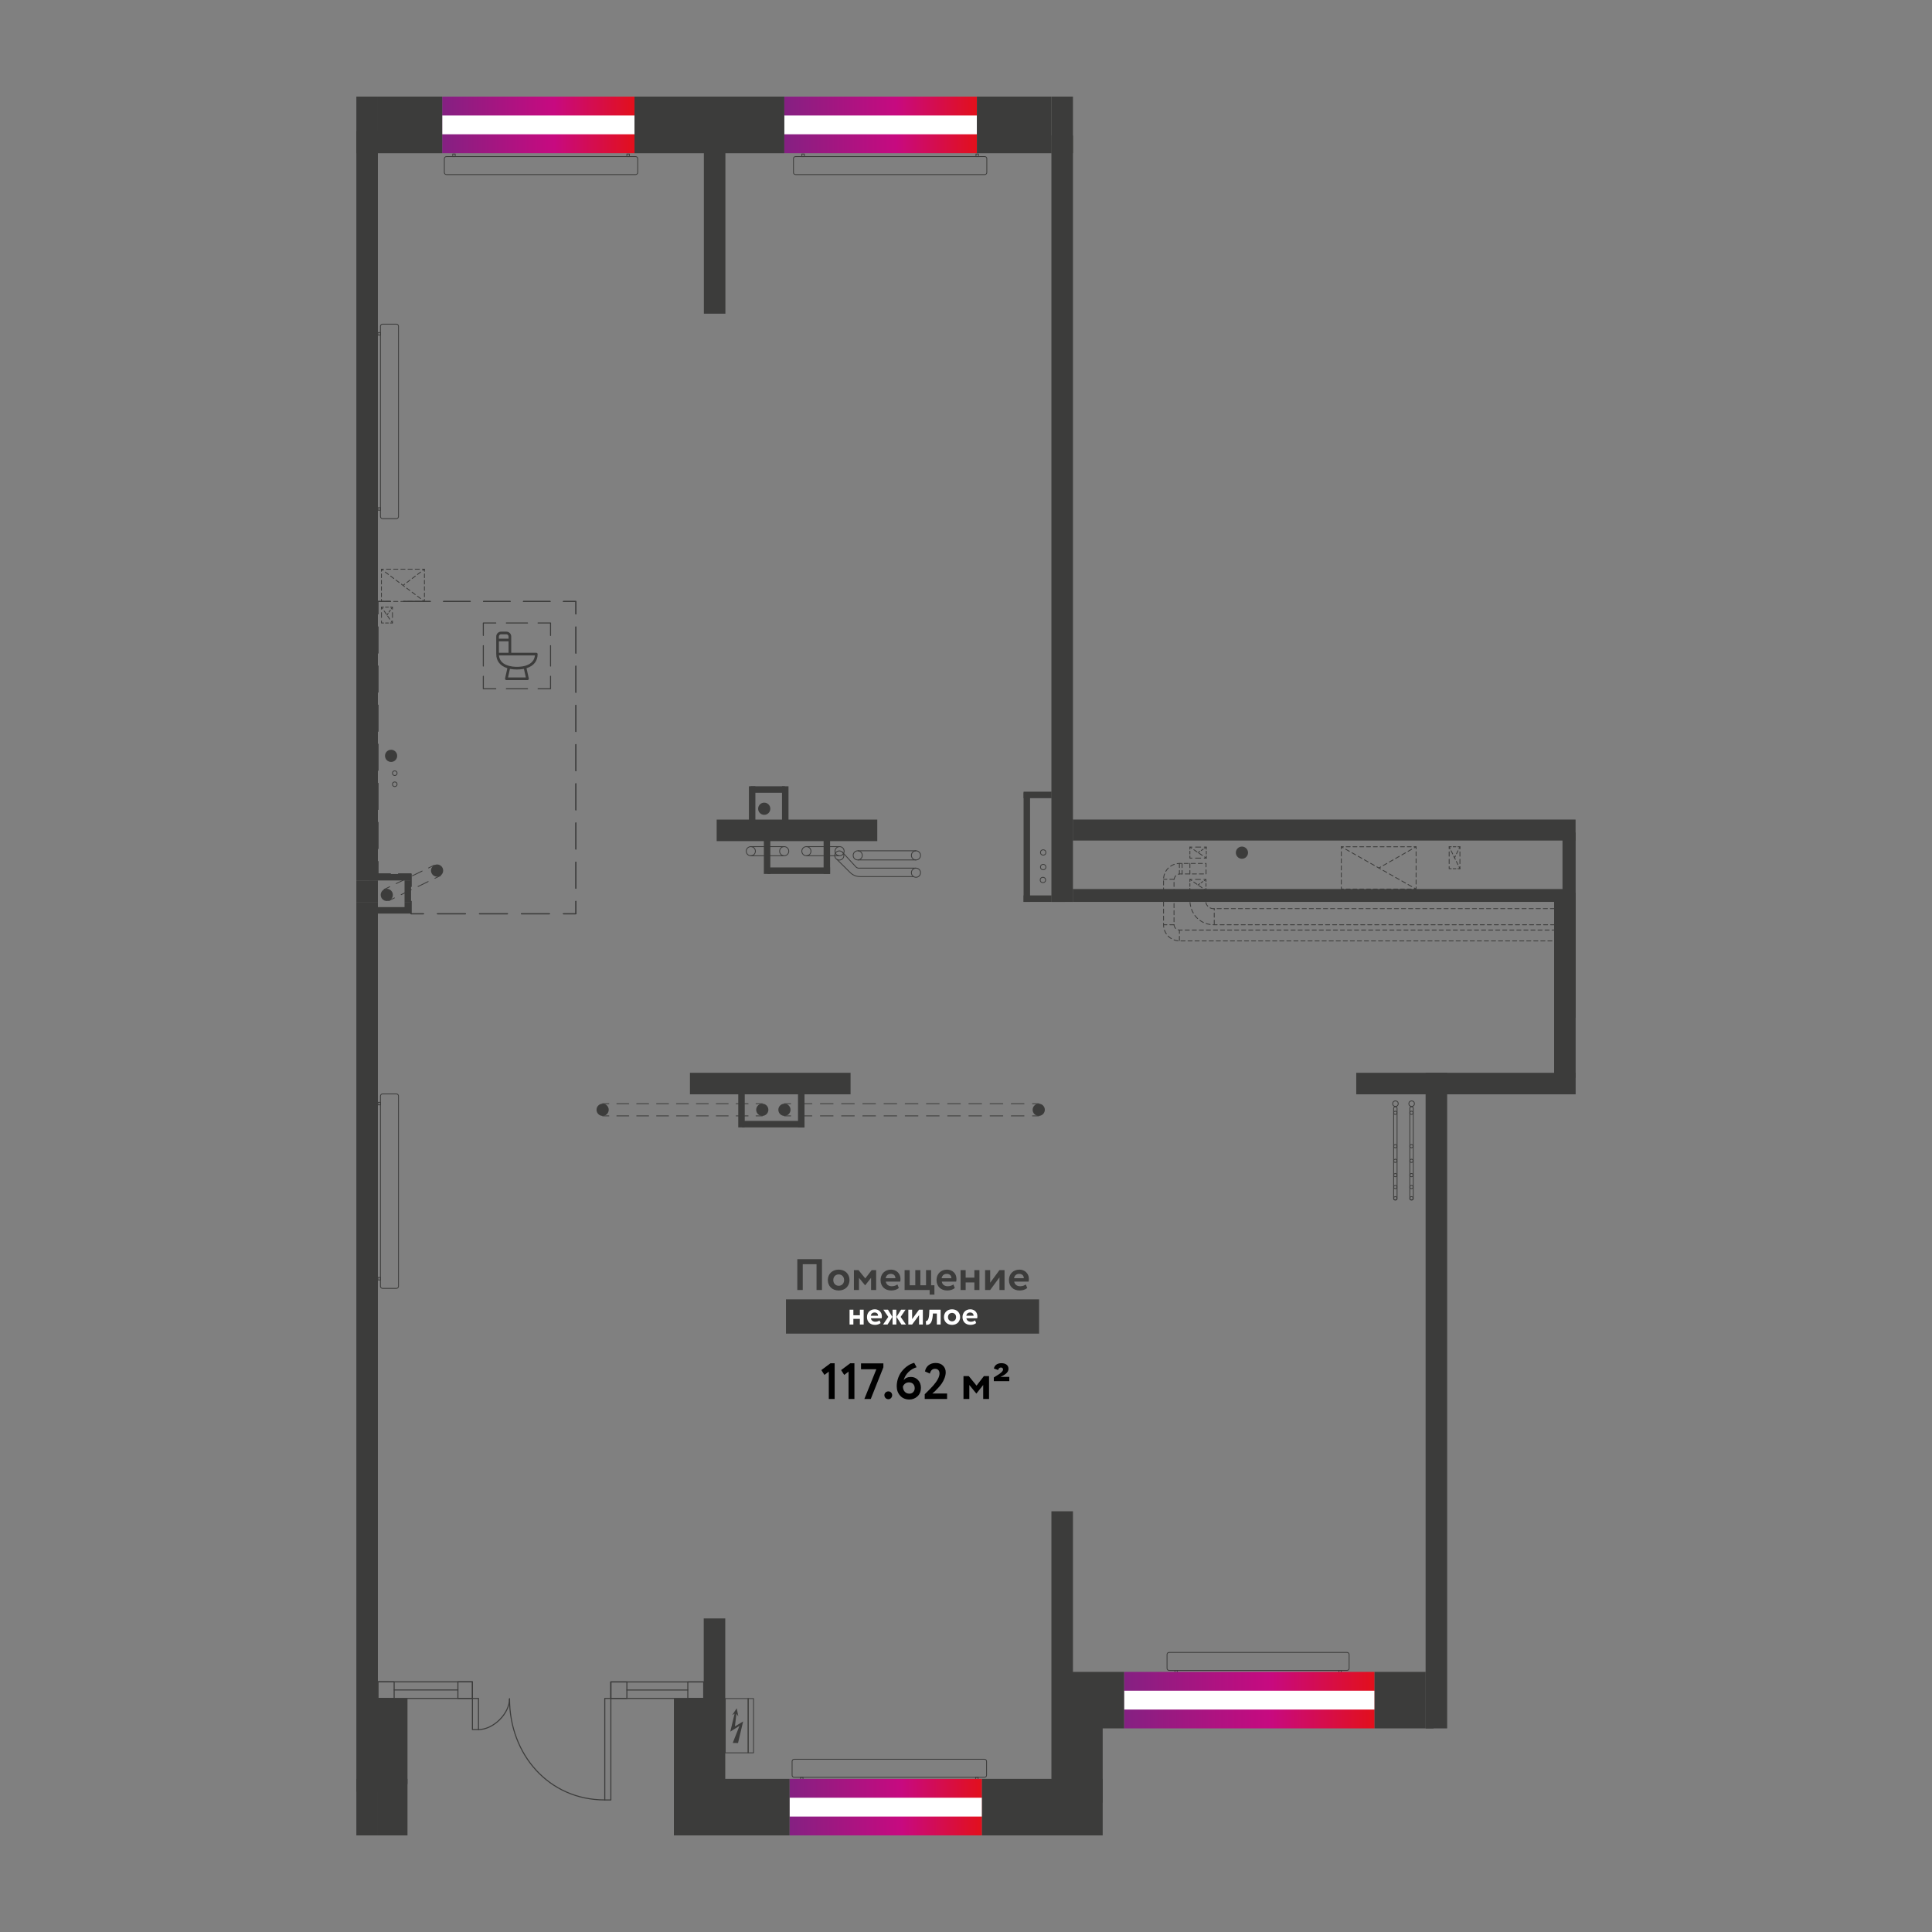 <?xml version="1.0" encoding="UTF-8"?> <!-- Generator: Adobe Illustrator 26.2.1, SVG Export Plug-In . SVG Version: 6.00 Build 0) --> <svg xmlns="http://www.w3.org/2000/svg" xmlns:xlink="http://www.w3.org/1999/xlink" x="0px" y="0px" viewBox="0 0 1000 1000" style="enable-background:new 0 0 1000 1000;" xml:space="preserve"><rect x="0" y="0" width="1000" height="1000" fill="#808080" stroke="none"/> <style type="text/css"> .st0{fill:none;stroke:#3C3C3B;stroke-width:0.537;stroke-linecap:round;stroke-linejoin:round;} .st1{fill:none;stroke:#3C3C3B;stroke-width:0.537;stroke-linecap:round;stroke-linejoin:round;stroke-dasharray:13.783,6.892;} .st2{fill:none;stroke:#3C3C3B;stroke-width:0.537;stroke-linecap:round;stroke-linejoin:round;stroke-dasharray:13.491,6.746;} .st3{fill:none;stroke:#3C3C3B;stroke-width:0.537;stroke-linecap:round;stroke-linejoin:round;stroke-dasharray:14.486,7.243;} .st4{fill:none;stroke:#3C3C3B;stroke-width:0.537;stroke-linecap:round;stroke-linejoin:round;stroke-dasharray:13.525,6.762;} .st5{fill:none;stroke:#3C3C3B;stroke-width:0.43;stroke-linecap:round;stroke-linejoin:round;stroke-miterlimit:10;} .st6{fill:none;stroke:#3C3C3B;stroke-width:0.43;stroke-linejoin:round;stroke-miterlimit:10;} .st7{fill:#3C3C3B;} .st8{fill:none;stroke:#3C3C3B;stroke-width:0.43;stroke-linecap:round;stroke-linejoin:round;} .st9{fill:none;stroke:#3C3C3B;stroke-width:0.43;stroke-linecap:round;stroke-linejoin:round;stroke-dasharray:2.188,1.532;} .st10{fill:none;stroke:#3C3C3B;stroke-width:0.43;stroke-linecap:round;stroke-linejoin:round;stroke-dasharray:1.941,1.359;} .st11{fill:none;stroke:#3C3C3B;stroke-width:0.43;stroke-linecap:round;stroke-linejoin:round;stroke-dasharray:2.04,1.428;} .st12{fill:none;stroke:#3C3C3B;stroke-width:0.43;stroke-linecap:round;stroke-linejoin:round;stroke-dasharray:2.027,1.419;} .st13{fill:none;stroke:#3C3C3B;stroke-width:0.43;stroke-linecap:round;stroke-linejoin:round;stroke-dasharray:2.065,1.446;} .st14{fill:none;stroke:#3C3C3B;stroke-width:0.43;stroke-linecap:round;stroke-linejoin:round;stroke-dasharray:2.145,1.502;} .st15{fill:none;stroke:#3C3C3B;stroke-width:0.43;stroke-linecap:round;stroke-linejoin:round;stroke-dasharray:2.181,1.527;} .st16{fill:none;stroke:#3C3C3B;stroke-width:0.43;stroke-linecap:round;stroke-linejoin:round;stroke-dasharray:2.178,1.524;} .st17{fill:none;stroke:#3C3C3B;stroke-width:0.43;stroke-linecap:round;stroke-linejoin:round;stroke-dasharray:1.425,0.998;} .st18{fill:none;stroke:#3C3C3B;stroke-width:0.43;stroke-linecap:round;stroke-linejoin:round;stroke-dasharray:2.243,1.57;} .st19{fill:none;stroke:#3C3C3B;stroke-width:0.43;stroke-linecap:round;stroke-linejoin:round;stroke-dasharray:1.809,1.266;} .st20{fill:none;stroke:#3C3C3B;stroke-width:0.43;stroke-linecap:round;stroke-linejoin:round;stroke-dasharray:1.745,1.222;} .st21{fill:none;stroke:#3C3C3B;stroke-width:0.43;stroke-linecap:round;stroke-linejoin:round;stroke-dasharray:2.646,1.852;} .st22{fill:none;stroke:#3C3C3B;stroke-width:0.43;stroke-linecap:round;stroke-linejoin:round;stroke-dasharray:1.479,1.035;} .st23{fill:none;stroke:#3C3C3B;stroke-width:0.43;stroke-linecap:round;stroke-linejoin:round;stroke-dasharray:1.972,1.38;} .st24{fill:none;stroke:#3C3C3B;stroke-width:0.43;stroke-linecap:round;stroke-linejoin:round;stroke-dasharray:1.233,0.863;} .st25{fill:none;stroke:#3C3C3B;stroke-width:0.43;stroke-linecap:round;stroke-linejoin:round;stroke-dasharray:2.575,1.803;} .st26{fill:none;stroke:#3C3C3B;stroke-width:0.43;stroke-linecap:round;stroke-linejoin:round;stroke-dasharray:2.141,1.499;} .st27{fill:none;stroke:#3C3C3B;stroke-width:0.43;stroke-linecap:round;stroke-linejoin:round;stroke-dasharray:2.585,1.81;} .st28{fill:none;stroke:#3C3C3B;stroke-width:0.43;stroke-linecap:round;stroke-linejoin:round;stroke-dasharray:2.159,1.511;} .st29{fill:none;stroke:#3C3C3B;stroke-width:0.43;stroke-linecap:round;stroke-linejoin:round;stroke-dasharray:1.937,1.356;} .st30{fill:none;stroke:#3C3C3B;stroke-width:0.43;stroke-linecap:round;stroke-linejoin:round;stroke-dasharray:1.204,0.843;} .st31{fill:none;stroke:#3C3C3B;stroke-width:0.43;stroke-linecap:round;stroke-linejoin:round;stroke-dasharray:1.472,1.031;} .st32{fill:none;stroke:#3C3C3B;stroke-width:0.43;stroke-linecap:round;stroke-linejoin:round;stroke-dasharray:2.527,1.769;} .st33{fill:none;stroke:#3C3C3B;stroke-width:0.43;stroke-linecap:round;stroke-linejoin:round;stroke-dasharray:1.912,1.338;} .st34{fill:none;stroke:#3C3C3B;stroke-width:0.43;stroke-linecap:round;stroke-linejoin:round;stroke-dasharray:1.189,0.832;} .st35{fill:none;stroke:#3C3C3B;stroke-width:0.537;stroke-linecap:round;stroke-linejoin:round;stroke-dasharray:10.952,5.476;} .st36{fill:none;stroke:#3C3C3B;stroke-width:0.537;stroke-linecap:round;stroke-linejoin:round;stroke-dasharray:10.571,5.285;} .st37{fill-rule:evenodd;clip-rule:evenodd;fill:#3C3C3B;} .st38{fill:none;stroke:#3C3C3B;stroke-width:0.43;stroke-miterlimit:10;} .st39{fill:none;stroke:#3C3C3B;stroke-width:0.43;stroke-linecap:round;stroke-linejoin:round;stroke-miterlimit:10;stroke-dasharray:2.148,1.504;} .st40{fill:none;stroke:#3C3C3B;stroke-width:0.43;stroke-linecap:round;stroke-linejoin:round;stroke-dasharray:5.825,3.883;} .st41{fill:none;stroke:#3C3C3B;stroke-width:0.43;stroke-linecap:round;stroke-linejoin:round;stroke-dasharray:5.581,3.721;} .st42{fill:none;stroke:#3C3C3B;stroke-width:0.43;stroke-linecap:round;stroke-linejoin:round;stroke-dasharray:6.178,4.119;} .st43{fill:none;stroke:#3C3C3B;stroke-width:0.43;stroke-linecap:round;stroke-linejoin:round;stroke-dasharray:6.588,4.392;} .st44{fill:none;stroke:#3C3C3B;stroke-width:0.537;stroke-linecap:round;stroke-linejoin:round;stroke-miterlimit:10;} .st45{fill:url(#SVGID_1_);} .st46{fill:url(#SVGID_00000039095343106661227310000001396559077450445481_);} .st47{fill:url(#SVGID_00000051354052742416077630000006026169391345193600_);} .st48{fill:url(#SVGID_00000053537109171324207350000002907086809250851980_);} .st49{fill:#FFFFFF;} </style> <g id="МОП"> </g> <g id="ЗОНА"> <g> <g> <polyline class="st0" points="298.067,317.763 298.067,311.319 291.623,311.319 "></polyline> <line class="st1" x1="284.731" y1="311.319" x2="205.476" y2="311.319"></line> <polyline class="st0" points="202.03,311.319 195.587,311.319 195.587,317.763 "></polyline> <line class="st2" x1="195.587" y1="324.509" x2="195.587" y2="442.559"></line> <polyline class="st0" points="195.587,445.932 195.587,452.375 202.03,452.375 "></polyline> <polyline class="st0" points="206.304,452.375 212.748,452.375 212.748,458.819 "></polyline> <polyline class="st0" points="212.748,466.534 212.748,472.978 219.192,472.978 "></polyline> <line class="st3" x1="226.435" y1="472.978" x2="288.001" y2="472.978"></line> <polyline class="st0" points="291.623,472.978 298.067,472.978 298.067,466.534 "></polyline> <line class="st4" x1="298.067" y1="459.772" x2="298.067" y2="321.144"></line> </g> </g> <g> <g> <polyline class="st0" points="298.067,317.763 298.067,311.319 291.623,311.319 "></polyline> <line class="st1" x1="284.731" y1="311.319" x2="205.476" y2="311.319"></line> <polyline class="st0" points="202.03,311.319 195.587,311.319 195.587,317.763 "></polyline> <line class="st2" x1="195.587" y1="324.509" x2="195.587" y2="442.559"></line> <polyline class="st0" points="195.587,445.932 195.587,452.375 202.03,452.375 "></polyline> <polyline class="st0" points="206.304,452.375 212.748,452.375 212.748,458.819 "></polyline> <polyline class="st0" points="212.748,466.534 212.748,472.978 219.192,472.978 "></polyline> <line class="st3" x1="226.435" y1="472.978" x2="288.001" y2="472.978"></line> <polyline class="st0" points="291.623,472.978 298.067,472.978 298.067,466.534 "></polyline> <line class="st4" x1="298.067" y1="459.772" x2="298.067" y2="321.144"></line> </g> </g> <g> <path class="st5" d="M510.643,911.675v7.168c0,0.6-0.486,1.086-1.086,1.086l-98.489-0 c-0.6,0-1.086-0.486-1.086-1.086v-7.168c0-0.6,0.486-1.086,1.086-1.086l98.489,0 C510.157,910.589,510.643,911.075,510.643,911.675z"></path> <rect x="504.979" y="919.948" transform="matrix(1.670948e-06 -1 1 1.670948e-06 -414.951 1426.223)" class="st5" width="1.317" height="1.278"></rect> <rect x="414.33" y="919.948" transform="matrix(1.670945e-06 -1 1 1.670945e-06 -505.599 1335.574)" class="st5" width="1.317" height="1.278"></rect> </g> <g> <path class="st5" d="M205.177,666.867h-7.168c-0.6,0-1.086-0.486-1.086-1.086l0-98.489 c0-0.6,0.486-1.086,1.086-1.086h7.168c0.6,0,1.086,0.486,1.086,1.086l-0,98.489 C206.263,666.38,205.777,666.867,205.177,666.867z"></path> <rect x="195.607" y="661.221" class="st5" width="1.317" height="1.278"></rect> <rect x="195.607" y="570.573" class="st5" width="1.317" height="1.278"></rect> </g> <g> <path class="st5" d="M205.177,268.442l-7.168-0c-0.6,0-1.086-0.486-1.086-1.086l0-98.489 c0-0.6,0.486-1.086,1.086-1.086l7.168,0c0.6,0,1.086,0.486,1.086,1.086l-0,98.489 C206.263,267.955,205.777,268.442,205.177,268.442z"></path> <rect x="195.607" y="262.796" class="st5" width="1.317" height="1.278"></rect> <rect x="195.607" y="172.148" class="st5" width="1.317" height="1.278"></rect> </g> <g> <path class="st5" d="M229.992,89.272l0-7.168c0-0.6,0.486-1.086,1.086-1.086l97.921,0 c0.6,0,1.086,0.486,1.086,1.086v7.168c0,0.6-0.486,1.086-1.086,1.086L231.078,90.358 C230.478,90.358,229.992,89.872,229.992,89.272z"></path> <rect x="234.312" y="79.724" transform="matrix(-2.434090e-06 1 -1 -2.434090e-06 315.33 -154.61)" class="st5" width="1.317" height="1.271"></rect> <rect x="324.449" y="79.724" transform="matrix(-2.434090e-06 1 -1 -2.434090e-06 405.468 -244.747)" class="st5" width="1.317" height="1.271"></rect> </g> <g> <path class="st5" d="M410.689,89.272l0-7.168c0-0.6,0.486-1.086,1.086-1.086l97.921,0 c0.6,0,1.086,0.486,1.086,1.086v7.168c0,0.6-0.486,1.086-1.086,1.086l-97.921-0 C411.175,90.358,410.689,89.872,410.689,89.272z"></path> <rect x="415.009" y="79.724" transform="matrix(-2.434092e-06 1 -1 -2.434092e-06 496.028 -335.308)" class="st5" width="1.317" height="1.271"></rect> <rect x="505.146" y="79.724" transform="matrix(-2.434088e-06 1 -1 -2.434088e-06 586.166 -425.444)" class="st5" width="1.317" height="1.271"></rect> </g> <g> <path class="st5" d="M698.301,856.367v7.168c0,0.6-0.486,1.086-1.086,1.086l-92.074-0 c-0.6,0-1.086-0.486-1.086-1.086V856.367c0-0.6,0.486-1.086,1.086-1.086l92.074,0 C697.815,855.281,698.301,855.767,698.301,856.367z"></path> <rect x="692.955" y="864.681" transform="matrix(1.564458e-06 -1 1 1.564458e-06 -171.667 1558.892)" class="st5" width="1.317" height="1.197"></rect> <rect x="608.084" y="864.681" transform="matrix(1.564458e-06 -1 1 1.564458e-06 -256.538 1474.02)" class="st5" width="1.317" height="1.197"></rect> </g> <g> <rect x="375.392" y="879.175" class="st6" width="11.859" height="28.07"></rect> <path class="st7" d="M381.317,884.234c0.015,0.027,0.025,0.037,0.028,0.049 c0.266,1.321,0.531,2.643,0.796,3.965c0.002,0.012-0.002,0.025-0.003,0.038 c-0.04,0.008-0.052-0.026-0.069-0.048c-0.119-0.153-0.236-0.308-0.354-0.462 c-0.152-0.199-0.304-0.398-0.456-0.596c-0.023-0.03-0.049-0.057-0.071-0.083 c-0.012,0.006-0.017,0.007-0.02,0.01c-0.003,0.003-0.005,0.007-0.006,0.011 c-0.253,2.143-0.507,4.286-0.76,6.429c-0,0.003,0.004,0.007,0.008,0.012 c0.042,0.006,0.07-0.025,0.102-0.044c0.516-0.311,1.031-0.623,1.546-0.934 c0.811-0.491,1.623-0.982,2.434-1.472c0.039-0.024,0.076-0.056,0.128-0.063 c0.023,0.048-0,0.089-0.009,0.128c-0.05,0.22-0.104,0.44-0.156,0.66 c-0.327,1.379-0.653,2.758-0.979,4.137c-0.37,1.565-0.741,3.13-1.111,4.695 c-0.106,0.448-0.212,0.897-0.318,1.345c-0.013,0.054-0.018,0.112-0.051,0.163 c-0.044,0.022-0.091,0.014-0.136,0.013c-0.31-0.005-0.619-0.012-0.929-0.018 c-0.509-0.009-1.018-0.016-1.527-0.025c-0.037-0.001-0.074-0.005-0.109-0.008 c-0.016-0.06,0.014-0.102,0.031-0.145c0.161-0.412,0.324-0.823,0.487-1.235 c0.888-2.252,1.776-4.504,2.664-6.756c0.075-0.19,0.15-0.379,0.224-0.569 c0.01-0.027,0.028-0.053,0.019-0.097c-0.039,0.021-0.072,0.037-0.103,0.057 c-0.558,0.349-1.115,0.698-1.673,1.048c-0.934,0.585-1.868,1.171-2.803,1.756 c-0.035,0.022-0.068,0.05-0.111,0.057c-0.024-0.044-0.005-0.081,0.004-0.118 c0.136-0.566,0.272-1.133,0.408-1.699c0.334-1.39,0.669-2.781,1.003-4.171 c0.243-1.01,0.486-2.02,0.728-3.03c0.015-0.062,0.043-0.123,0.032-0.201 c-0.032,0.013-0.059,0.019-0.083,0.033c-0.165,0.098-0.33,0.198-0.494,0.297 c-0.176,0.106-0.351,0.212-0.527,0.317c-0.028,0.016-0.058,0.028-0.087,0.042 c-0.006-0.012-0.01-0.017-0.009-0.019c0.748-1.125,1.497-2.25,2.246-3.375 C381.266,884.298,381.288,884.273,381.317,884.234z"></path> <rect x="387.251" y="879.175" class="st6" width="2.782" height="28.07"></rect> </g> <g> <g> <g> <polyline class="st8" points="197.416,310.245 197.416,311.319 198.49,311.319 "></polyline> <line class="st9" x1="200.022" y1="311.319" x2="217.856" y2="311.319"></line> <polyline class="st8" points="218.622,311.319 219.696,311.319 219.696,310.245 "></polyline> <line class="st10" x1="219.696" y1="308.886" x2="219.696" y2="296.367"></line> <polyline class="st8" points="219.696,295.688 219.696,294.614 218.622,294.614 "></polyline> <line class="st9" x1="217.09" y1="294.614" x2="199.256" y2="294.614"></line> <polyline class="st8" points="198.49,294.614 197.416,294.614 197.416,295.688 "></polyline> <line class="st10" x1="197.416" y1="297.046" x2="197.416" y2="309.566"></line> </g> </g> <g> <g> <line class="st8" x1="197.416" y1="294.614" x2="198.276" y2="295.258"></line> <line class="st11" x1="199.418" y1="296.114" x2="218.266" y2="310.246"></line> <line class="st8" x1="218.837" y1="310.675" x2="219.696" y2="311.319"></line> </g> </g> <g> <g> <line class="st8" x1="219.696" y1="294.614" x2="218.84" y2="295.261"></line> <line class="st12" x1="217.708" y1="296.118" x2="210.027" y2="301.927"></line> <line class="st8" x1="209.461" y1="302.354" x2="208.604" y2="303.002"></line> </g> </g> </g> <g> <g> <g> <polyline class="st8" points="694.264,459.092 694.264,460.166 695.338,460.166 "></polyline> <line class="st13" x1="696.784" y1="460.166" x2="731.168" y2="460.166"></line> <polyline class="st8" points="731.891,460.166 732.965,460.166 732.965,459.092 "></polyline> <line class="st14" x1="732.965" y1="457.591" x2="732.965" y2="440.106"></line> <polyline class="st8" points="732.965,439.355 732.965,438.281 731.891,438.281 "></polyline> <line class="st13" x1="730.445" y1="438.281" x2="696.061" y2="438.281"></line> <polyline class="st8" points="695.338,438.281 694.264,438.281 694.264,439.355 "></polyline> <line class="st14" x1="694.264" y1="440.857" x2="694.264" y2="458.341"></line> </g> </g> <g> <g> <line class="st8" x1="694.264" y1="438.281" x2="695.199" y2="438.81"></line> <line class="st15" x1="696.528" y1="439.561" x2="731.365" y2="459.262"></line> <line class="st8" x1="732.03" y1="459.638" x2="732.965" y2="460.166"></line> </g> </g> <g> <g> <line class="st8" x1="732.965" y1="438.281" x2="732.032" y2="438.813"></line> <line class="st16" x1="730.708" y1="439.568" x2="715.293" y2="448.361"></line> <line class="st8" x1="714.631" y1="448.739" x2="713.698" y2="449.271"></line> </g> </g> </g> <g> <g> <g> <polyline class="st8" points="750.088,448.553 750.088,449.627 751.162,449.627 "></polyline> <line class="st17" x1="752.16" y1="449.627" x2="754.084" y2="449.627"></line> <polyline class="st8" points="754.583,449.627 755.657,449.627 755.657,448.553 "></polyline> <line class="st18" x1="755.657" y1="446.982" x2="755.657" y2="440.14"></line> <polyline class="st8" points="755.657,439.354 755.657,438.281 754.583,438.281 "></polyline> <line class="st17" x1="753.585" y1="438.281" x2="751.661" y2="438.281"></line> <polyline class="st8" points="751.162,438.281 750.088,438.281 750.088,439.354 "></polyline> <line class="st18" x1="750.088" y1="440.925" x2="750.088" y2="447.767"></line> </g> </g> <g> <g> <line class="st8" x1="750.088" y1="438.281" x2="750.562" y2="439.245"></line> <line class="st19" x1="751.119" y1="440.381" x2="754.905" y2="448.094"></line> <line class="st8" x1="755.184" y1="448.663" x2="755.657" y2="449.627"></line> </g> </g> <g> <g> <line class="st8" x1="755.657" y1="438.281" x2="755.187" y2="439.246"></line> <line class="st20" x1="754.653" y1="440.345" x2="753.622" y2="442.463"></line> <line class="st8" x1="753.355" y1="443.012" x2="752.885" y2="443.978"></line> </g> </g> </g> <g> <g> <g> <polyline class="st8" points="615.887,443.079 615.887,444.153 616.961,444.153 "></polyline> <line class="st21" x1="618.813" y1="444.153" x2="622.385" y2="444.153"></line> <polyline class="st8" points="623.311,444.153 624.385,444.153 624.385,443.079 "></polyline> <line class="st22" x1="624.385" y1="442.043" x2="624.385" y2="440.047"></line> <polyline class="st8" points="624.385,439.529 624.385,438.455 623.311,438.455 "></polyline> <line class="st21" x1="621.459" y1="438.455" x2="617.887" y2="438.455"></line> <polyline class="st8" points="616.961,438.455 615.887,438.455 615.887,439.529 "></polyline> <line class="st22" x1="615.887" y1="440.564" x2="615.887" y2="442.561"></line> </g> </g> <g> <g> <line class="st8" x1="615.887" y1="438.455" x2="616.779" y2="439.053"></line> <line class="st23" x1="617.925" y1="439.822" x2="622.92" y2="443.17"></line> <line class="st8" x1="623.493" y1="443.555" x2="624.385" y2="444.153"></line> </g> </g> <g> <g> <line class="st8" x1="624.385" y1="438.455" x2="623.495" y2="439.057"></line> <line class="st24" x1="622.78" y1="439.54" x2="621.402" y2="440.473"></line> <line class="st8" x1="621.044" y1="440.715" x2="620.154" y2="441.316"></line> </g> </g> </g> <g> <g> <g> <polyline class="st8" points="615.887,459.818 615.887,460.892 616.961,460.892 "></polyline> <line class="st25" x1="618.764" y1="460.892" x2="622.241" y2="460.892"></line> <polyline class="st8" points="623.142,460.892 624.216,460.892 624.216,459.818 "></polyline> <line class="st22" x1="624.216" y1="458.783" x2="624.216" y2="456.786"></line> <polyline class="st8" points="624.216,456.269 624.216,455.195 623.142,455.195 "></polyline> <line class="st25" x1="621.339" y1="455.195" x2="617.862" y2="455.195"></line> <polyline class="st8" points="616.961,455.195 615.887,455.195 615.887,456.269 "></polyline> <line class="st22" x1="615.887" y1="457.304" x2="615.887" y2="459.301"></line> </g> </g> <g> <g> <line class="st8" x1="615.887" y1="460.892" x2="615.887" y2="461.966"></line> <path class="st26" d="M615.887,463.465v2.867c0.019,0.794,0.222,5.941,4.436,9.49 c3.204,2.699,6.777,2.831,7.844,2.83c61.518,0,123.037,0,184.555,0"></path> <path class="st8" d="M813.471,478.652c0.358,0,0.716,0,1.074,0V477.578"></path> <line class="st27" x1="814.545" y1="475.768" x2="814.545" y2="472.278"></line> <polyline class="st8" points="814.545,471.373 814.545,470.299 813.471,470.299 "></polyline> <path class="st28" d="M811.96,470.299h-183.925c-0.347,0.003-1.489-0.032-2.516-0.883 c-1.409-1.167-1.444-2.91-1.445-3.154c0.031-1.18,0.062-2.361,0.094-3.541"></path> <path class="st8" d="M624.188,461.966c0.01-0.358,0.019-0.716,0.028-1.074 c-0.295-0.202-0.591-0.404-0.886-0.606"></path> <path class="st29" d="M622.21,459.52c-1.626-1.112-3.251-2.224-4.877-3.336"></path> <path class="st8" d="M616.774,455.801c-0.296-0.202-0.591-0.404-0.886-0.606"></path> </g> </g> <g> <g> <line class="st8" x1="624.216" y1="455.195" x2="623.332" y2="455.805"></line> <line class="st30" x1="622.638" y1="456.283" x2="621.3" y2="457.206"></line> <line class="st8" x1="620.953" y1="457.446" x2="620.069" y2="458.056"></line> </g> </g> </g> <g> <g> <g> <polyline class="st8" points="197.442,321.382 197.442,322.456 198.516,322.456 "></polyline> <line class="st31" x1="199.547" y1="322.456" x2="201.535" y2="322.456"></line> <polyline class="st8" points="202.05,322.456 203.124,322.456 203.124,321.382 "></polyline> <line class="st32" x1="203.124" y1="319.613" x2="203.124" y2="316.201"></line> <polyline class="st8" points="203.124,315.316 203.124,314.242 202.05,314.242 "></polyline> <line class="st31" x1="201.019" y1="314.242" x2="199.031" y2="314.242"></line> <polyline class="st8" points="198.516,314.242 197.442,314.242 197.442,315.316 "></polyline> <line class="st32" x1="197.442" y1="317.086" x2="197.442" y2="320.497"></line> </g> </g> <g> <g> <line class="st8" x1="197.442" y1="314.242" x2="198.053" y2="315.126"></line> <line class="st33" x1="198.815" y1="316.226" x2="202.132" y2="321.022"></line> <line class="st8" x1="202.513" y1="321.573" x2="203.124" y2="322.456"></line> </g> </g> <g> <g> <line class="st8" x1="203.124" y1="314.242" x2="202.516" y2="315.128"></line> <line class="st34" x1="202.046" y1="315.814" x2="201.138" y2="317.138"></line> <line class="st8" x1="200.903" y1="317.481" x2="200.295" y2="318.367"></line> </g> </g> </g> <g> <g> <g> <polyline class="st0" points="250.166,350.041 250.166,356.485 256.61,356.485 "></polyline> <line class="st35" x1="262.086" y1="356.485" x2="275.777" y2="356.485"></line> <polyline class="st0" points="278.515,356.485 284.959,356.485 284.959,350.041 "></polyline> <line class="st36" x1="284.959" y1="344.756" x2="284.959" y2="331.543"></line> <polyline class="st0" points="284.959,328.9 284.959,322.456 278.515,322.456 "></polyline> <line class="st35" x1="273.039" y1="322.456" x2="259.348" y2="322.456"></line> <polyline class="st0" points="256.61,322.456 250.166,322.456 250.166,328.9 "></polyline> <line class="st36" x1="250.166" y1="334.185" x2="250.166" y2="347.399"></line> </g> </g> <path class="st37" d="M258.226,330.58v-1.135c0-0.313,0.128-0.597,0.332-0.802 c0.205-0.205,0.489-0.332,0.802-0.332h2.734c0.313,0,0.598,0.128,0.802,0.332 c0.205,0.205,0.332,0.489,0.332,0.802v1.135h-4.78H258.226z M258.226,337.871v-5.914h5.003v5.914 h-4.78H258.226z M259.888,342.781c-0.852-0.829-1.424-1.906-1.602-3.282l-0.033-0.251h18.619 l-0.033,0.252c-0.033,0.255-0.081,0.501-0.142,0.736c-0.592,2.293-2.432,3.625-4.642,4.313 c-2.175,0.677-4.715,0.728-6.758,0.463c-0.621-0.081-1.198-0.191-1.705-0.323 C262.116,344.308,260.83,343.697,259.888,342.781z M272.171,350.63h-9.217l0.984-4.428l0.211,0.04 c0.488,0.091,1.064,0.164,1.646,0.214c0.617,0.053,1.239,0.082,1.767,0.082 c0.536,0,1.154-0.029,1.765-0.082c0.584-0.051,1.161-0.124,1.649-0.215l0.211-0.04l0.924,4.158 L272.171,350.63z M257.586,327.67c-0.455,0.454-0.736,1.082-0.736,1.774v9.114 c0,1.76,0.495,3.267,1.424,4.478c0.945,1.231,2.346,2.165,4.139,2.756l0.191,0.063l-1.181,5.313 c-0.022,0.101-0.021,0.206,0.002,0.307c0.022,0.098,0.068,0.193,0.134,0.275 c0.065,0.082,0.148,0.146,0.239,0.19c0.09,0.043,0.192,0.067,0.298,0.067h10.937 c0.106,0,0.208-0.024,0.299-0.067c0.09-0.043,0.173-0.108,0.238-0.189 c0.066-0.082,0.112-0.177,0.134-0.275c0.023-0.1,0.024-0.206,0.002-0.307l-1.18-5.313 l0.191-0.063c1.793-0.591,3.193-1.525,4.138-2.756c0.929-1.211,1.424-2.717,1.424-4.478 c0-0.19-0.078-0.362-0.202-0.487c-0.124-0.124-0.297-0.202-0.487-0.202H264.606v-8.426 c0-0.692-0.282-1.32-0.736-1.774c-0.455-0.455-1.083-0.736-1.775-0.736h-2.734 C258.668,326.934,258.04,327.216,257.586,327.67z"></path> </g> <circle class="st38" cx="204.327" cy="400.192" r="1.196"></circle> <circle class="st38" cx="204.327" cy="405.927" r="1.196"></circle> <circle class="st38" cx="388.624" cy="440.577" r="2.367"></circle> <circle class="st38" cx="405.893" cy="440.577" r="2.367"></circle> <circle class="st38" cx="417.384" cy="440.577" r="2.367"></circle> <circle class="st38" cx="434.564" cy="440.577" r="2.367"></circle> <circle class="st38" cx="443.961" cy="442.735" r="2.367"></circle> <circle class="st38" cx="474.1" cy="442.735" r="2.367"></circle> <circle class="st38" cx="539.948" cy="441.231" r="1.392"></circle> <circle class="st38" cx="539.948" cy="448.791" r="1.392"></circle> <circle class="st38" cx="539.808" cy="455.473" r="1.392"></circle> <circle class="st38" cx="474.1" cy="451.714" r="2.367"></circle> <circle class="st38" cx="434.425" cy="442.805" r="2.367"></circle> <line class="st38" x1="417.384" y1="438.211" x2="434.425" y2="438.211"></line> <line class="st38" x1="417.384" y1="442.944" x2="434.425" y2="442.944"></line> <line class="st38" x1="388.527" y1="442.944" x2="405.568" y2="442.944"></line> <line class="st38" x1="388.527" y1="438.211" x2="405.568" y2="438.211"></line> <line class="st38" x1="443.961" y1="440.369" x2="474.17" y2="440.369"></line> <line class="st38" x1="443.961" y1="445.102" x2="474.17" y2="445.102"></line> <path class="st38" d="M474.1,449.348h-29.106c-0.204,0.033-0.563,0.062-0.982-0.055 c-0.534-0.149-0.874-0.453-1.026-0.607c-2.318-2.538-4.636-5.077-6.954-7.615"></path> <path class="st38" d="M433.191,444.823l6.872,6.821c0.459,0.449,1.304,1.159,2.559,1.627 c1.056,0.394,1.99,0.464,2.592,0.461c9.237,0,18.473,0,27.71,0"></path> <path class="st39" d="M624.24,452.341v-5.429h-13.712c-0.602,0.002-3.397,0.076-5.719,2.294 c-2.499,2.387-2.561,5.452-2.564,5.989c0,7.865,0,15.731,0,23.597 c0.008,0.54,0.106,3.655,2.67,6.02c2.25,2.076,4.895,2.185,5.544,2.194 c66.4,0,132.8,0,199.2,0v-5.607H610.458c-0.263-0.011-1.039-0.076-1.743-0.662 c-0.942-0.782-1.029-1.889-1.041-2.085c0-7.819,0-15.638,0-23.457 c0.041-0.283,0.233-1.354,1.187-2.139c0.62-0.511,1.273-0.662,1.597-0.714 C615.052,452.341,619.646,452.341,624.24,452.341z"></path> <line class="st39" x1="615.888" y1="446.912" x2="615.888" y2="452.41"></line> <line class="st39" x1="611.851" y1="446.912" x2="611.851" y2="452.41"></line> <line class="st39" x1="610.458" y1="446.912" x2="610.458" y2="452.41"></line> <line class="st39" x1="607.639" y1="455.125" x2="602.287" y2="455.125"></line> <line class="st39" x1="607.639" y1="478.652" x2="602.287" y2="478.652"></line> <line class="st39" x1="610.458" y1="486.788" x2="610.458" y2="481.436"></line> <line class="st39" x1="628.487" y1="478.391" x2="628.487" y2="470.299"></line> <g> <g> <circle class="st38" cx="722.207" cy="593.265" r="0.83"></circle> <circle class="st38" cx="722.287" cy="571.255" r="1.433"></circle> <circle class="st38" cx="722.207" cy="575.977" r="0.83"></circle> <circle class="st38" cx="722.207" cy="620.199" r="0.83"></circle> <circle class="st38" cx="722.207" cy="614.405" r="0.83"></circle> <circle class="st38" cx="722.207" cy="608.238" r="0.83"></circle> <circle class="st38" cx="722.207" cy="600.838" r="0.83"></circle> </g> <g> <path class="st7" d="M722.407,573.117c0.275,0,0.498,0.223,0.498,0.498v46.817 c0,0.275-0.224,0.498-0.498,0.498h-0.346c-0.275,0-0.498-0.223-0.498-0.498v-46.817 c0-0.275,0.223-0.498,0.498-0.498H722.407 M722.407,572.687h-0.346 c-0.512,0-0.928,0.415-0.928,0.928v46.817c0,0.512,0.415,0.928,0.928,0.928h0.346 c0.512,0,0.928-0.415,0.928-0.928v-46.817C723.335,573.102,722.92,572.687,722.407,572.687 L722.407,572.687z"></path> </g> </g> <g> <g> <circle class="st38" cx="730.584" cy="593.265" r="0.83"></circle> <circle class="st38" cx="730.664" cy="571.255" r="1.433"></circle> <circle class="st38" cx="730.584" cy="575.977" r="0.83"></circle> <circle class="st38" cx="730.584" cy="620.199" r="0.83"></circle> <circle class="st38" cx="730.584" cy="614.405" r="0.83"></circle> <circle class="st38" cx="730.584" cy="608.238" r="0.83"></circle> <circle class="st38" cx="730.584" cy="600.838" r="0.83"></circle> </g> <g> <path class="st7" d="M730.785,573.117c0.275,0,0.498,0.223,0.498,0.498v46.817 c0,0.275-0.223,0.498-0.498,0.498h-0.346c-0.275,0-0.498-0.223-0.498-0.498v-46.817 c0-0.275,0.223-0.498,0.498-0.498H730.785 M730.785,572.687h-0.346c-0.512,0-0.928,0.415-0.928,0.928 v46.817c0,0.512,0.415,0.928,0.928,0.928h0.346c0.512,0,0.928-0.415,0.928-0.928v-46.817 C731.712,573.102,731.297,572.687,730.785,572.687L730.785,572.687z"></path> </g> </g> <g> <g> <line class="st8" x1="201.243" y1="466.17" x2="204.143" y2="464.766"></line> <line class="st40" x1="207.638" y1="463.073" x2="223.364" y2="455.456"></line> <line class="st8" x1="225.112" y1="454.61" x2="228.011" y2="453.205"></line> </g> </g> <g> <g> <line class="st8" x1="224.728" y1="447.84" x2="221.827" y2="449.243"></line> <line class="st41" x1="218.478" y1="450.863" x2="203.405" y2="458.153"></line> <line class="st8" x1="201.73" y1="458.963" x2="198.829" y2="460.366"></line> </g> </g> <g> <g> <line class="st8" x1="311.918" y1="571.278" x2="315.14" y2="571.278"></line> <line class="st42" x1="319.259" y1="571.278" x2="389.274" y2="571.278"></line> <line class="st8" x1="391.333" y1="571.278" x2="394.555" y2="571.278"></line> </g> </g> <g> <g> <line class="st8" x1="394.555" y1="577.582" x2="391.333" y2="577.582"></line> <line class="st42" x1="387.214" y1="577.582" x2="317.199" y2="577.582"></line> <line class="st8" x1="315.14" y1="577.582" x2="311.918" y2="577.582"></line> </g> </g> <g> <g> <line class="st8" x1="406.025" y1="571.278" x2="409.247" y2="571.278"></line> <line class="st43" x1="413.639" y1="571.278" x2="532.227" y2="571.278"></line> <line class="st8" x1="534.424" y1="571.278" x2="537.645" y2="571.278"></line> </g> </g> <g> <g> <line class="st8" x1="537.645" y1="577.582" x2="534.424" y2="577.582"></line> <line class="st43" x1="530.031" y1="577.582" x2="411.443" y2="577.582"></line> <line class="st8" x1="409.247" y1="577.582" x2="406.025" y2="577.582"></line> </g> </g> </g> <g id="Двери"> <g> <path class="st44" d="M263.728,879.298c0,28.777,20.275,52.346,49.312,52.346"></path> <path class="st44" d="M247.67,895.23c7.719,0,16.058-8.279,16.058-15.931"></path> <rect x="313.039" y="879.092" class="st44" width="3.142" height="52.552"></rect> <rect x="244.527" y="879.092" class="st44" width="3.142" height="16.139"></rect> <rect x="316.245" y="870.571" class="st44" width="8.235" height="8.521"></rect> <polyline class="st44" points="364.247,879.092 356.011,879.092 356.011,870.571 364.247,870.571 364.247,879.092 "></polyline> <line class="st44" x1="356.011" y1="874.741" x2="324.481" y2="874.741"></line> <polyline class="st44" points="364.247,879.092 316.07,879.092 316.07,870.571 364.247,870.571 364.247,879.092 "></polyline> <polygon class="st44" points="204.006,870.539 195.596,870.491 195.596,879.074 204.006,879.122 "></polygon> <polyline class="st44" points="244.527,879.095 237.013,879.095 237.013,870.511 244.527,870.511 244.527,879.095 "></polyline> <line class="st44" x1="237.013" y1="874.712" x2="204.006" y2="874.712"></line> <polyline class="st44" points="244.527,879.095 195.596,879.095 195.596,870.511 244.527,870.511 244.527,879.095 "></polyline> </g> </g> <g id="Окна"> <g> <linearGradient id="SVGID_1_" gradientUnits="userSpaceOnUse" x1="1742.199" y1="-135.183" x2="1874.934" y2="-135.183" gradientTransform="matrix(1 0 0 -1 -1161.924 744.803)"> <stop offset="0" style="stop-color:#832182"></stop> <stop offset="0.58" style="stop-color:#C70A80"></stop> <stop offset="1" style="stop-color:#E31019"></stop> </linearGradient> <rect x="581.819" y="865.359" class="st45" width="129.649" height="29.255"></rect> </g> <linearGradient id="SVGID_00000044859786206783412420000017583758084583398843_" gradientUnits="userSpaceOnUse" x1="1569.408" y1="-190.569" x2="1671.385" y2="-190.569" gradientTransform="matrix(1 0 0 -1 -1161.924 744.803)"> <stop offset="0" style="stop-color:#832182"></stop> <stop offset="0.58" style="stop-color:#C70A80"></stop> <stop offset="1" style="stop-color:#E31019"></stop> </linearGradient> <rect x="408.671" y="920.745" style="fill:url(#SVGID_00000044859786206783412420000017583758084583398843_);" width="99.606" height="29.255"></rect> <g> <linearGradient id="SVGID_00000089552920418583617830000006794848893417432990_" gradientUnits="userSpaceOnUse" x1="1123.98" y1="426.24" x2="1225.886" y2="426.24" gradientTransform="matrix(1 0 0 -1 -896.288 490.884)"> <stop offset="0" style="stop-color:#832182"></stop> <stop offset="0.58" style="stop-color:#C70A80"></stop> <stop offset="1" style="stop-color:#E31019"></stop> </linearGradient> <rect x="228.878" y="50.017" style="fill:url(#SVGID_00000089552920418583617830000006794848893417432990_);" width="99.537" height="29.255"></rect> </g> <g> <linearGradient id="SVGID_00000165215930778996973600000000380841380171513741_" gradientUnits="userSpaceOnUse" x1="1301.056" y1="426.24" x2="1403.07" y2="426.24" gradientTransform="matrix(1 0 0 -1 -896.288 490.884)"> <stop offset="0" style="stop-color:#832182"></stop> <stop offset="0.58" style="stop-color:#C70A80"></stop> <stop offset="1" style="stop-color:#E31019"></stop> </linearGradient> <rect x="405.956" y="50.017" style="fill:url(#SVGID_00000165215930778996973600000000380841380171513741_);" width="99.641" height="29.255"></rect> </g> <rect x="408.671" y="930.497" class="st49" width="99.606" height="9.752"></rect> <g> <rect x="581.819" y="875.11" class="st49" width="129.649" height="9.752"></rect> </g> <g> <rect x="228.878" y="59.769" class="st49" width="99.537" height="9.752"></rect> </g> <g> <rect x="405.956" y="59.769" class="st49" width="99.641" height="9.752"></rect> </g> </g> <g id="Стены"> <rect x="524.887" y="904.135" transform="matrix(-1.836970e-16 1 -1 -1.836970e-16 1474.887 395.858)" class="st7" width="29.255" height="62.474"></rect> <rect x="539.683" y="901.957" transform="matrix(-1.836970e-16 1 -1 -1.836970e-16 1472.709 351.2)" class="st7" width="42.143" height="19.994"></rect> <rect x="364.11" y="905.439" transform="matrix(-1.836970e-16 1 -1 -1.836970e-16 1314.11 556.635)" class="st7" width="29.255" height="59.867"></rect> <rect x="195.596" y="920.745" class="st7" width="15.323" height="29.255"></rect> <rect x="184.447" y="920.745" class="st7" width="11.149" height="29.255"></rect> <rect x="328.415" y="50" transform="matrix(-1 -1.224647e-16 1.224647e-16 -1 734.371 129.289)" class="st7" width="77.541" height="29.289"></rect> <rect x="505.632" y="50" class="st7" width="38.578" height="29.289"></rect> <rect x="544.21" y="50" class="st7" width="11.149" height="29.289"></rect> <rect x="195.596" y="50" class="st7" width="33.283" height="29.289"></rect> <rect x="184.447" y="50" class="st7" width="11.149" height="29.289"></rect> <rect x="701.996" y="555.272" class="st7" width="113.557" height="11.149"></rect> <rect x="737.894" y="555.272" class="st7" width="11.149" height="11.149"></rect> <rect x="555.359" y="460.166" class="st7" width="256.541" height="6.653"></rect> <rect x="554.519" y="460.166" class="st7" width="0.84" height="6.653"></rect> <rect x="762.07" y="504.402" transform="matrix(6.123234e-17 -1 1 6.123234e-17 300.002 1319.956)" class="st7" width="95.818" height="11.149"></rect> <rect x="764.241" y="475.432" transform="matrix(6.123234e-17 -1 1 6.123234e-17 333.314 1290.986)" class="st7" width="95.818" height="6.807"></rect> <rect x="357.117" y="555.272" transform="matrix(-1 -1.224647e-16 1.224647e-16 -1 797.363 1121.693)" class="st7" width="83.129" height="11.149"></rect> <rect x="370.945" y="424.216" transform="matrix(-1 -1.224647e-16 1.224647e-16 -1 825.019 859.582)" class="st7" width="83.129" height="11.149"></rect> <rect x="555.359" y="424.198" class="st7" width="260.16" height="10.874"></rect> <rect x="554.004" y="424.198" class="st7" width="1.355" height="10.874"></rect> <rect x="326.45" y="113.345" transform="matrix(6.123234e-17 -1 1 6.123234e-17 250.978 488.818)" class="st7" width="86.895" height="11.149"></rect> <rect x="479.182" y="847.265" transform="matrix(6.123234e-17 -1 1 6.123234e-17 -303.055 1402.624)" class="st7" width="141.206" height="11.149"></rect> <rect x="326.943" y="874.993" transform="matrix(6.123234e-17 -1 1 6.123234e-17 -510.75 1250.386)" class="st7" width="85.749" height="11.149"></rect> <rect x="336.611" y="891.4" transform="matrix(6.123234e-17 -1 1 6.123234e-17 -542.589 1260.054)" class="st7" width="44.242" height="19.842"></rect> <rect x="195.596" y="879.2" class="st7" width="15.323" height="44.242"></rect> <rect x="189.909" y="879.2" class="st7" width="5.687" height="44.242"></rect> <rect x="544.21" y="70.143" class="st7" width="11.149" height="396.676"></rect> <rect x="737.894" y="556.102" class="st7" width="11.149" height="338.512"></rect> <rect x="184.447" y="67.955" class="st7" width="11.149" height="387.741"></rect> <rect x="184.447" y="466.844" class="st7" width="11.149" height="460.473"></rect> <rect x="184.447" y="455.695" class="st7" width="11.149" height="11.149"></rect> <circle class="st7" cx="642.825" cy="441.343" r="3.152"></circle> <circle class="st7" cx="202.43" cy="391.224" r="3.152"></circle> <circle class="st7" cx="311.918" cy="574.43" r="3.152"></circle> <circle class="st7" cx="394.555" cy="574.43" r="3.152"></circle> <circle class="st7" cx="406.025" cy="574.43" r="3.152"></circle> <circle class="st7" cx="537.646" cy="574.43" r="3.152"></circle> <circle class="st7" cx="200.201" cy="463.199" r="3.152"></circle> <circle class="st7" cx="226.233" cy="450.604" r="3.152"></circle> <circle class="st7" cx="395.565" cy="418.602" r="3.152"></circle> <rect x="550.828" y="865.358" class="st7" width="30.991" height="29.255"></rect> <rect x="711.469" y="865.358" class="st7" width="26.425" height="29.255"></rect> <rect x="737.894" y="865.358" class="st7" width="4.142" height="29.255"></rect> <rect x="413.051" y="562" class="st7" width="3.357" height="21.535"></rect> <rect x="382.121" y="562" class="st7" width="3.357" height="21.535"></rect> <rect x="398.537" y="565.671" transform="matrix(-1.836970e-16 1 -1 -1.836970e-16 982.077 181.647)" class="st7" width="3.357" height="32.383"></rect> <rect x="426.299" y="430.799" class="st7" width="3.357" height="21.535"></rect> <rect x="395.369" y="430.799" class="st7" width="3.357" height="21.535"></rect> <rect x="411.785" y="434.469" transform="matrix(-1.836970e-16 1 -1 -1.836970e-16 864.124 37.198)" class="st7" width="3.357" height="32.383"></rect> <rect x="529.808" y="463.463" class="st7" width="14.402" height="3.357"></rect> <rect x="544.21" y="463.463" class="st7" width="7.133" height="3.357"></rect> <rect x="529.808" y="409.778" class="st7" width="14.402" height="3.357"></rect> <rect x="544.21" y="409.778" class="st7" width="7.133" height="3.357"></rect> <rect x="529.803" y="410.231" transform="matrix(-1 -1.224647e-16 1.224647e-16 -1 1062.963 877.049)" class="st7" width="3.357" height="56.587"></rect> <rect x="387.632" y="406.976" transform="matrix(-1 -1.224647e-16 1.224647e-16 -1 778.62 835.487)" class="st7" width="3.357" height="21.535"></rect> <rect x="404.771" y="406.976" transform="matrix(-1 -1.224647e-16 1.224647e-16 -1 812.898 835.487)" class="st7" width="3.357" height="21.535"></rect> <rect x="395.665" y="399.768" transform="matrix(6.123234e-17 -1 1 6.123234e-17 -11.306 805.993)" class="st7" width="3.357" height="17.764"></rect> <rect x="195.596" y="452.375" class="st7" width="17.152" height="3.32"></rect> <rect x="191.213" y="452.375" class="st7" width="4.383" height="3.32"></rect> <rect x="191.213" y="455.695" class="st7" width="21.535" height="0.037"></rect> <rect x="195.596" y="469.515" class="st7" width="17.152" height="3.356"></rect> <rect x="191.213" y="469.515" class="st7" width="4.383" height="3.356"></rect> <rect x="209.396" y="453.205" class="st7" width="3.356" height="2.49"></rect> <rect x="209.396" y="466.844" class="st7" width="3.356" height="4.125"></rect> <rect x="209.396" y="455.695" class="st7" width="3.356" height="11.149"></rect> </g> <g id="площади"> </g> <g id="Общие_площади"> <g> <g> <rect x="406.81" y="672.54" class="st7" width="131.018" height="17.747"></rect> <path class="st7" d="M527.562,659.356c1.509,0,2.379,0.98,2.355,2.237h-5.053 C525.138,660.243,525.983,659.356,527.562,659.356 M530.947,664.828 c-0.595,0.481-1.647,0.924-2.904,0.924c-1.623,0-2.86-0.832-3.087-2.403h7.432 c0.115-0.388,0.159-0.777,0.159-1.405c0-2.884-2.217-4.788-4.87-4.788 c-3.385,0-5.443,2.403-5.443,5.398c0,3.254,2.219,5.398,5.534,5.398 c1.442,0,2.904-0.407,3.934-1.276L530.947,664.828z M512.514,667.694l4.801-6.508v6.508h2.631 v-10.28h-2.631l-4.801,6.508v-6.508h-2.631v10.28H512.514z M504.328,667.694h2.629v-10.28h-2.629 v3.883h-4.506v-3.883h-2.631v10.28h2.631v-3.919h4.506V667.694z M490.081,659.356 c1.509,0,2.378,0.98,2.353,2.237h-5.053C487.655,660.243,488.502,659.356,490.081,659.356 M493.464,664.828c-0.593,0.481-1.647,0.924-2.904,0.924c-1.623,0-2.858-0.832-3.088-2.403h7.432 c0.115-0.388,0.161-0.777,0.161-1.405c0-2.884-2.219-4.788-4.872-4.788 c-3.385,0-5.443,2.403-5.443,5.398c0,3.254,2.219,5.398,5.535,5.398 c1.44,0,2.905-0.407,3.932-1.276L493.464,664.828z M468.216,667.694h12.968v2.404h2.468v-4.844 h-1.714v-7.839h-2.631v7.839h-2.927v-7.839h-2.629v7.839h-2.904v-7.839h-2.631V667.694z M461.106,659.356c1.509,0,2.378,0.98,2.355,2.237h-5.055 C458.68,660.243,459.527,659.356,461.106,659.356 M464.489,664.828 c-0.595,0.481-1.645,0.924-2.904,0.924c-1.623,0-2.858-0.832-3.086-2.403h7.432 c0.113-0.388,0.159-0.777,0.159-1.405c0-2.884-2.219-4.788-4.872-4.788 c-3.383,0-5.443,2.403-5.443,5.398c0,3.254,2.219,5.398,5.535,5.398 c1.44,0,2.905-0.407,3.932-1.276L464.489,664.828z M441.987,667.694h2.629v-6.286l3.134,3.845 h0.068l3.041-3.845v6.286h2.629v-10.28h-2.309l-3.315,4.289l-3.5-4.289h-2.378V667.694z M431.307,662.554c0-1.775,1.235-2.921,2.79-2.921c1.601,0,2.814,1.184,2.814,2.921 c0,1.793-1.191,2.958-2.814,2.958C432.495,665.512,431.307,664.274,431.307,662.554 M428.495,662.554 c0,3.087,2.195,5.398,5.602,5.398c3.407,0,5.604-2.311,5.604-5.398 c0-3.087-2.196-5.398-5.604-5.398C430.689,657.156,428.495,659.467,428.495,662.554 M422.639,667.694 h2.812v-15.974h-12.761v15.974h2.814v-13.348h7.135V667.694z"></path> <path class="st49" d="M502.166,679.342c1.128,0,1.777,0.739,1.758,1.664h-3.775 C500.355,680.007,500.989,679.342,502.166,679.342 M504.694,683.427 c-0.444,0.351-1.229,0.702-2.169,0.702c-1.213,0-2.137-0.647-2.307-1.793h5.554 c0.085-0.296,0.118-0.592,0.118-1.072c0-2.145-1.657-3.568-3.638-3.568 c-2.527,0-4.067,1.794-4.067,4.031c0,2.422,1.658,4.03,4.136,4.03 c1.076,0,2.17-0.296,2.938-0.943L504.694,683.427z M490.685,681.726c0-1.331,0.923-2.182,2.084-2.182 c1.196,0,2.102,0.887,2.102,2.182c0,1.331-0.887,2.2-2.102,2.2 C491.573,683.927,490.685,683.021,490.685,681.726 M488.583,681.726c0,2.311,1.642,4.03,4.186,4.03 c2.546,0,4.186-1.719,4.186-4.03c0-2.292-1.64-4.031-4.186-4.031 C490.225,677.696,488.583,679.434,488.583,681.726 M484.911,685.572h1.963v-7.691h-5.826l-0.12,2.403 c-0.17,2.977-1.076,3.605-1.742,3.531l0.17,1.923c2.069,0,3.093-0.887,3.468-5.066l0.052-0.813 h2.034V685.572z M472.114,685.572l3.588-4.862v4.862h1.963v-7.691h-1.963l-3.588,4.881v-4.881h-1.965 v7.691H472.114z M459.779,681.616l-2.716,3.956h2.341l2.494-3.956l-2.289-3.735h-2.392L459.779,681.616z M461.982,685.572h1.965v-7.688h-1.965V685.572z M468.716,677.881h-2.324l-2.359,3.735l2.562,3.956 h2.324l-2.749-3.956L468.716,677.881z M452.723,679.342c1.128,0,1.777,0.739,1.76,1.664h-3.777 C450.912,680.007,451.544,679.342,452.723,679.342 M455.251,683.427 c-0.444,0.351-1.23,0.702-2.169,0.702c-1.213,0-2.135-0.647-2.307-1.793h5.554 c0.085-0.296,0.118-0.592,0.118-1.072c0-2.145-1.657-3.568-3.639-3.568 c-2.529,0-4.066,1.794-4.066,4.031c0,2.422,1.657,4.03,4.134,4.03 c1.076,0,2.169-0.296,2.938-0.943L455.251,683.427z M445.069,685.572h1.963v-7.691h-1.963v2.903 h-3.365v-2.903h-1.965v7.691h1.965v-2.94h3.365V685.572z"></path> </g> <g> <path d="M426.73,711.657l-1.604-2.498l4.707-3.523h2.183v18.459h-3.024v-14.147L426.73,711.657z"></path> <path d="M436.959,711.657l-1.604-2.498l4.707-3.523h2.183v18.459h-3.024v-14.147L436.959,711.657z"></path> <path d="M453.603,708.712h-7.941v-3.024h11.57v2.025l-6.521,16.382h-3.313L453.603,708.712z"></path> <path d="M457.758,722.122c0-0.508,0.197-0.96,0.592-1.354c0.395-0.395,0.898-0.592,1.512-0.592 c0.526,0,0.977,0.197,1.354,0.592c0.377,0.394,0.565,0.846,0.565,1.354 c0,0.579-0.188,1.074-0.565,1.486c-0.377,0.412-0.828,0.618-1.354,0.618 c-0.614,0-1.118-0.206-1.512-0.618C457.955,723.196,457.758,722.701,457.758,722.122z"></path> <path d="M464.147,717.573c0-1.578,0.272-3.09,0.815-4.536c0.543-1.446,1.279-2.686,2.208-3.721 c1.823-2.051,3.83-3.357,6.022-3.918l1.236,2.288c-1.613,0.491-3.02,1.324-4.221,2.498 c-1.201,1.175-2.029,2.586-2.485,4.233c0.824-1.139,2.086-1.709,3.787-1.709 c1.437,0,2.656,0.526,3.655,1.578c1,1.052,1.499,2.402,1.499,4.049 c0,1.841-0.596,3.313-1.788,4.418c-1.192,1.087-2.577,1.63-4.155,1.63 c-2.016,0-3.611-0.657-4.786-1.972C464.743,721.08,464.147,719.466,464.147,717.573z M467.355,717.599c0,1.104,0.303,2.008,0.907,2.708c0.605,0.702,1.433,1.052,2.485,1.052 c0.789,0,1.438-0.271,1.946-0.815c0.508-0.543,0.763-1.209,0.763-1.999 c0-0.894-0.263-1.621-0.789-2.183c-0.526-0.561-1.253-0.841-2.182-0.841 C469.065,715.522,468.021,716.215,467.355,717.599z"></path> <path d="M490.206,724.094h-11.57v-2.419c2.121-2.068,3.584-3.567,4.391-4.497 c2.173-2.489,3.261-4.584,3.261-6.285c0-0.753-0.202-1.341-0.605-1.762 c-0.403-0.421-0.982-0.631-1.735-0.631c-1.35,0-2.235,0.824-2.656,2.472l-2.524-1.131 c0.245-1.35,0.863-2.415,1.854-3.195c0.99-0.78,2.213-1.17,3.668-1.17 c1.647,0,2.927,0.473,3.839,1.42c0.912,0.929,1.368,2.06,1.368,3.392 c0,0.946-0.202,1.955-0.605,3.024c-0.403,1.034-0.868,1.937-1.394,2.708 c-0.543,0.807-1.184,1.596-1.919,2.367c-0.631,0.701-1.21,1.297-1.736,1.788 c-0.263,0.246-0.692,0.614-1.288,1.104h7.652V724.094z"></path> <path d="M501.722,724.094h-3.024v-11.833h2.734l4.023,4.944l3.812-4.944h2.656v11.833h-3.024v-7.231 l-3.497,4.417h-0.079l-3.602-4.417V724.094z"></path> <path d="M522.417,714.891h-8.02v-1.92c2.068-1.227,3.4-2.138,3.997-2.734 c0.526-0.508,0.789-0.973,0.789-1.394c0-0.316-0.101-0.565-0.303-0.75s-0.478-0.276-0.828-0.276 c-0.351,0-0.662,0.132-0.934,0.395c-0.272,0.263-0.434,0.57-0.486,0.92l-2.183-0.763 c0.14-0.858,0.557-1.538,1.249-2.038s1.564-0.75,2.617-0.75c1.157,0,2.06,0.263,2.708,0.789 s0.973,1.236,0.973,2.13c0,1.613-1.394,2.998-4.181,4.154h4.602V714.891z"></path> </g> </g> </g> </svg> 